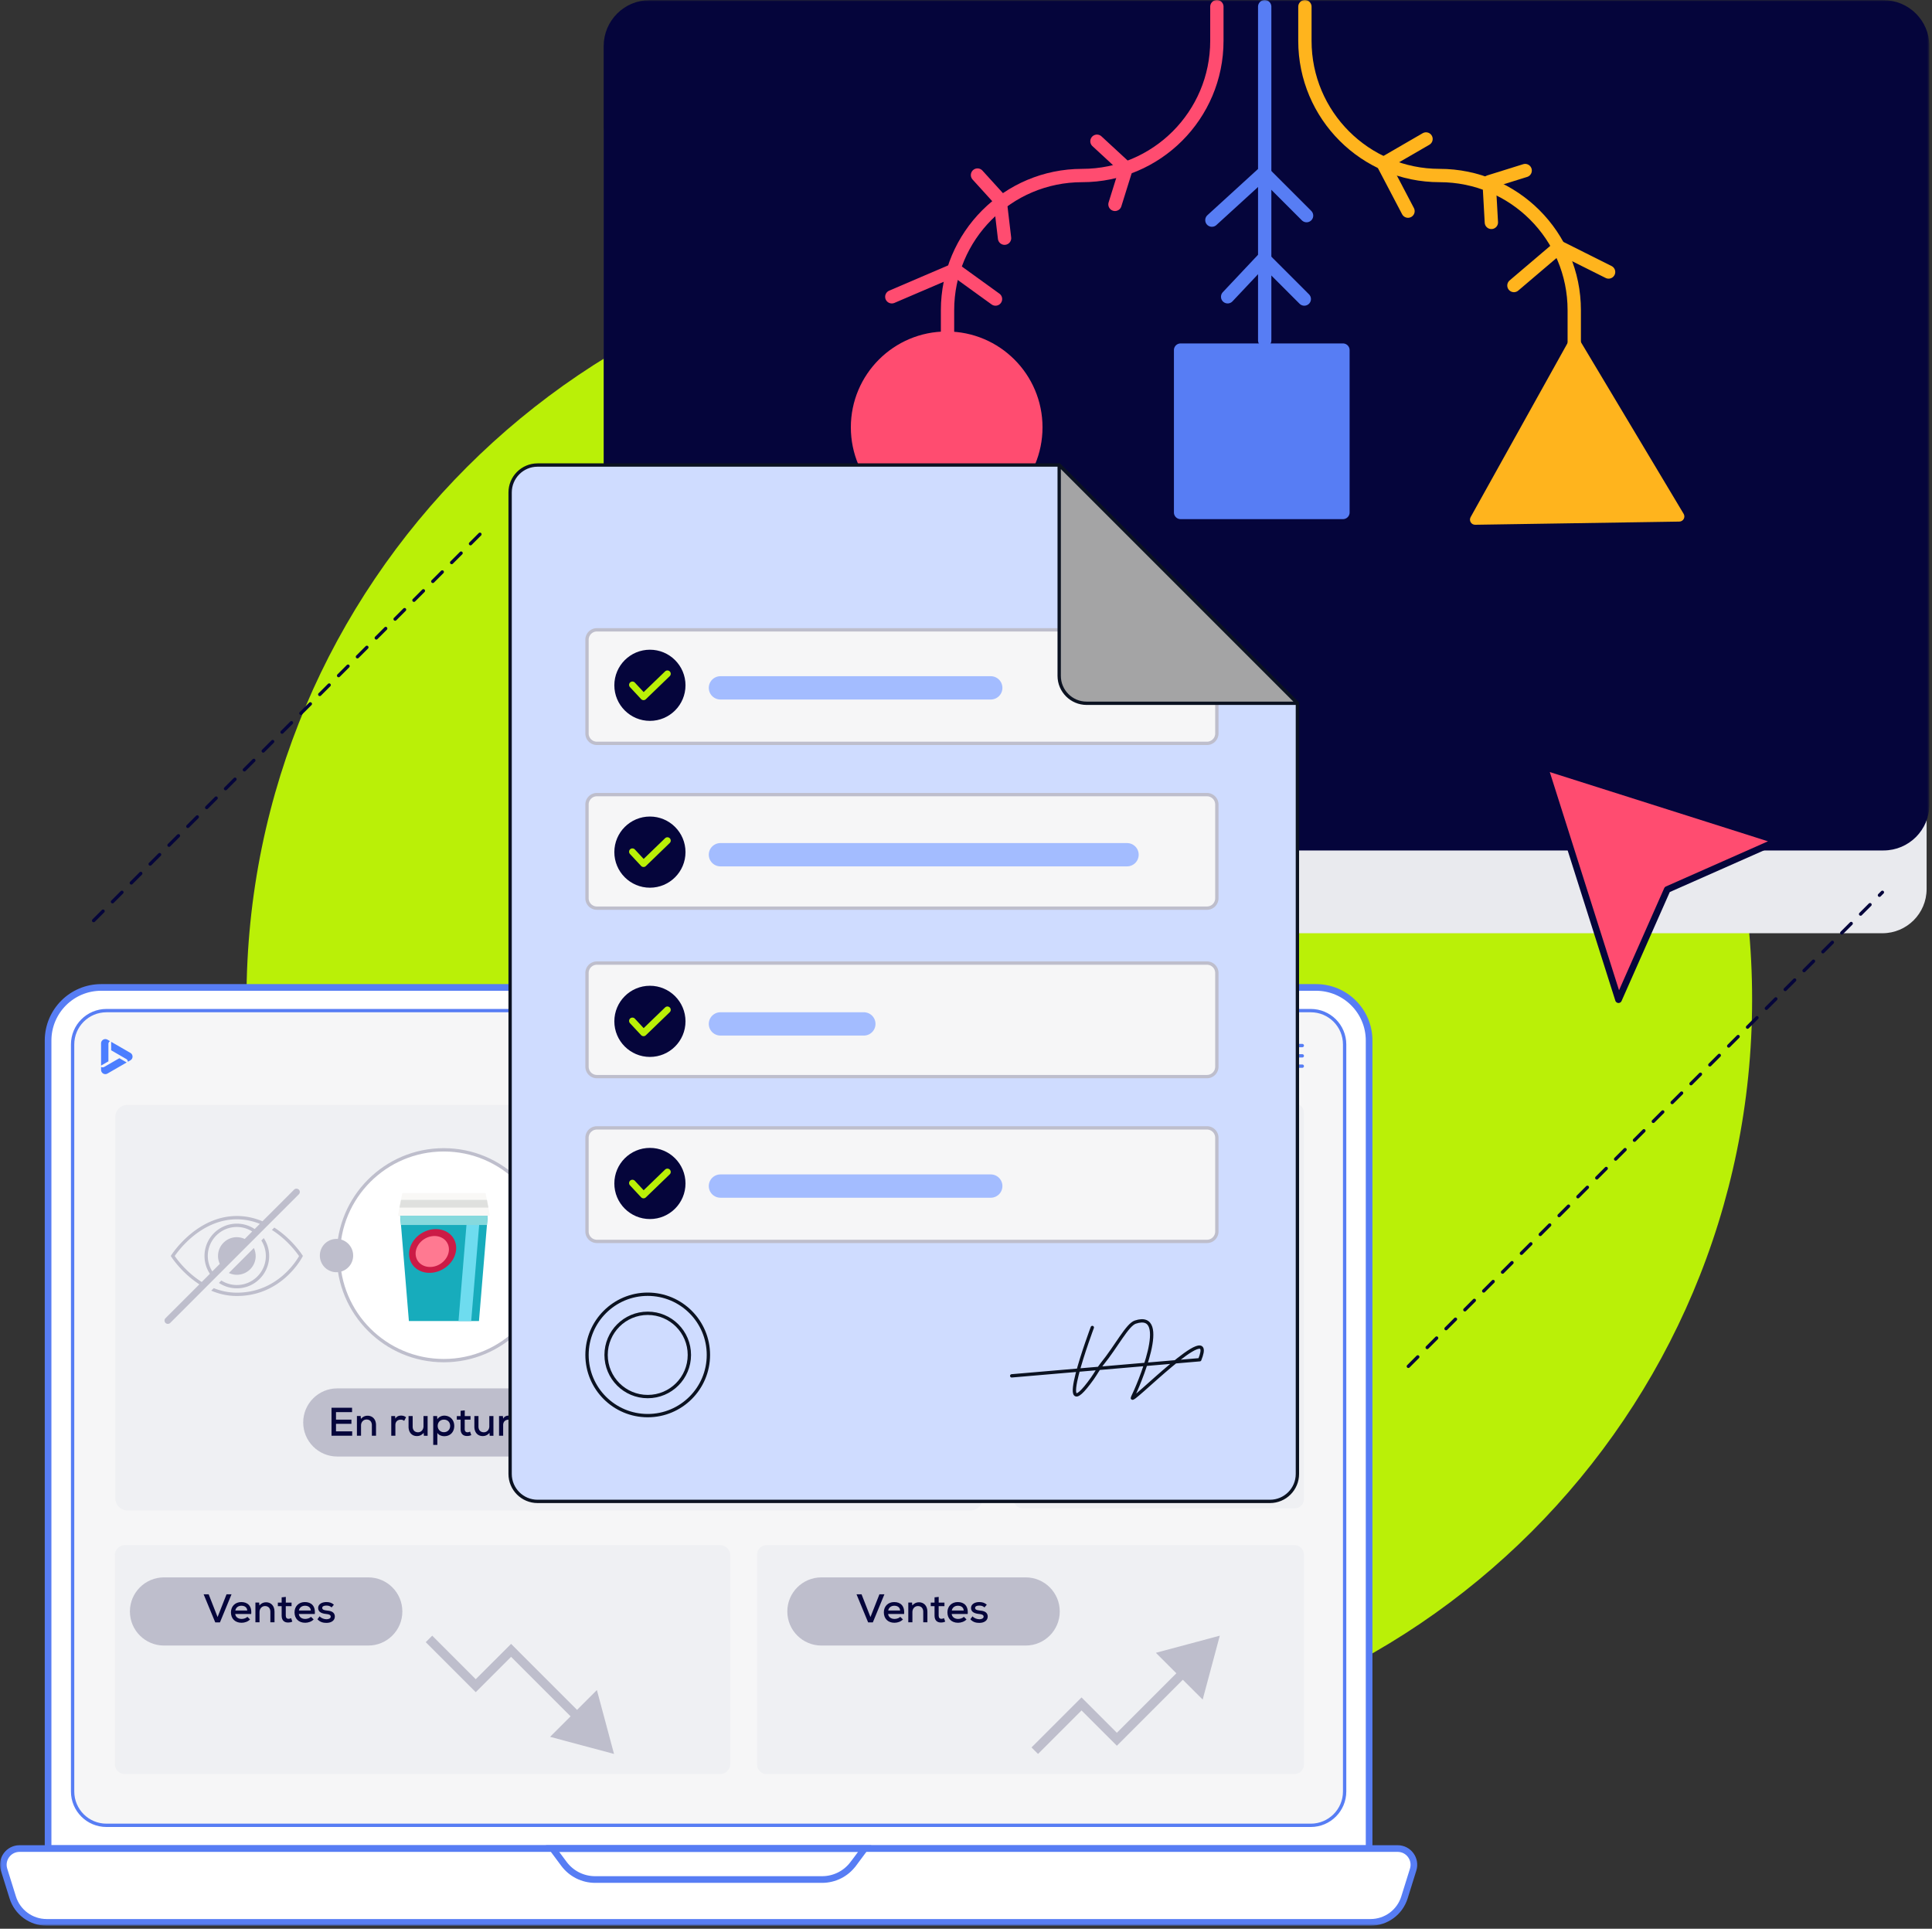 <svg xmlns="http://www.w3.org/2000/svg" width="580" height="579" fill="none" aria-hidden="true" viewBox="0 0 580 579">
	<rect x="0" y="0" width="580" height="579" fill="#333333" stroke="none"/>
	<g clip-path="url(#Checklist_svg__a)">
		<mask id="Checklist_svg__b" width="580" height="579" x="0" y="0" maskUnits="userSpaceOnUse" style="mask-type:luminance">
			<path fill="#fff" d="M579.22 0H0v578.08h579.22z"/>
		</mask>
		<g mask="url(#Checklist_svg__b)">
			<path fill="#BAF007" d="M300 526c124.816 0 226-101.184 226-226S424.816 74 300 74 74 175.184 74 300s101.184 226 226 226"/>
			<path fill="#E9EAEE" d="M565.111 25.9h-370.45c-7.329 0-13.27 5.941-13.27 13.27v227.71c0 7.329 5.941 13.27 13.27 13.27h370.45c7.328 0 13.27-5.941 13.27-13.27V39.17c0-7.329-5.942-13.27-13.27-13.27" style="mix-blend-mode:multiply"/>
			<path fill="#05053B" stroke="#05053B" stroke-miterlimit="10" d="M565.447.55h-370.45c-7.329 0-13.27 5.941-13.27 13.27v227.71c0 7.329 5.941 13.27 13.27 13.27h370.45c7.328 0 13.27-5.941 13.27-13.27V13.82c0-7.329-5.942-13.27-13.27-13.27Z"/>
			<path fill="#fff" stroke="#577DF4" stroke-miterlimit="10" stroke-width="2" d="M30.378 296.42h364.699c8.8 0 15.94 7.14 15.94 15.94v242.56H14.437V312.36c0-8.8 7.14-15.94 15.94-15.94Z"/>
			<path fill="#fff" stroke="#577DF4" stroke-miterlimit="10" stroke-width="2" d="M419.597 554.92H5.867c-3.28 0-5.63 3.18-4.65 6.32l2.61 8.36c1.39 4.45 5.51 7.48 10.17 7.48h397.46c4.66 0 8.78-3.03 10.17-7.48l2.61-8.36c.98-3.13-1.36-6.32-4.65-6.32z"/>
			<path stroke="#577DF4" stroke-miterlimit="10" stroke-width="2" d="m256.163 559.52 3.42-4.6h-93.7l3.42 4.6c2.2 2.96 5.67 4.7 9.35 4.7h68.15c3.69 0 7.15-1.74 9.35-4.7z"/>
			<path fill="#F6F6F7" stroke="#577DF4" stroke-miterlimit="10" d="M393.507 303.38H31.957c-5.611 0-10.16 4.549-10.16 10.16v224.25c0 5.611 4.549 10.16 10.16 10.16h361.55c5.611 0 10.16-4.549 10.16-10.16V313.54c0-5.611-4.549-10.16-10.16-10.16Z"/>
			<path stroke="#577DF4" stroke-linecap="round" stroke-linejoin="round" d="M380.859 313.87h10.1m-10.1 6.18h10.1m-10.1-3.09h10.1"/>
			<path fill="#4C7EFF" d="M33.373 312.742v2.548l3.285 1.897-.002.001 1.237.713a.98.98 0 0 1 .484.84v.001l.771-.445a1.28 1.28 0 0 0 .642-1.111c0-.458-.245-.881-.641-1.11zm-3.033 7.533v.885c0 .458.245.881.641 1.11v.001c.398.229.887.229 1.283 0l5.772-3.333-2.206-1.274-4.523 2.61a.97.97 0 0 1-.967.001m2.691-7.729.002-.001-.77-.444a1.29 1.29 0 0 0-1.28.001l-.002.001a1.28 1.28 0 0 0-.641 1.11v6.666l2.207-1.275v-5.219a.97.97 0 0 1 .484-.839"/>
			<path fill="#EFF0F3" d="M291.309 331.66h-253a3.7 3.7 0 0 0-3.7 3.7v114.38a3.7 3.7 0 0 0 3.7 3.7h253a3.7 3.7 0 0 0 3.7-3.7V335.36a3.7 3.7 0 0 0-3.7-3.7m-75.092 132.19H37.477a3 3 0 0 0-3 3v62.7a3 3 0 0 0 3 3h178.74a3 3 0 0 0 3-3v-62.7a3 3 0 0 0-3-3m172.394 0h-158.5a2.83 2.83 0 0 0-2.83 2.83v63.04a2.83 2.83 0 0 0 2.83 2.83h158.5a2.83 2.83 0 0 0 2.83-2.83v-63.04a2.83 2.83 0 0 0-2.83-2.83m.1-132.55h-81.69a2.74 2.74 0 0 0-2.74 2.74v115.99a2.74 2.74 0 0 0 2.74 2.74h81.69a2.74 2.74 0 0 0 2.74-2.74V334.04a2.74 2.74 0 0 0-2.74-2.74"/>
			<path fill="#BEBECC" d="m184.333 526.52-5.14-19.18-5.961 5.95-19.8-19.81-10.609 10.6-13.061-13.06-1.95 1.95 15.011 15.01 10.609-10.61 17.86 17.86-6.149 6.15zm181.859-35.5-5.14 19.18-5.96-5.95-19.8 19.81-10.61-10.6-13.06 13.06-1.95-1.95 15.01-15.01 10.61 10.61 17.86-17.86-6.15-6.15zm-203.609-74.24h-61.33c-5.65 0-10.23 4.58-10.23 10.23s4.58 10.23 10.23 10.23h61.33c5.65 0 10.23-4.58 10.23-10.23s-4.58-10.23-10.23-10.23"/>
			<path fill="#05053B" d="M105.729 429.68V431h-6.204v-8.4h6.168v1.308h-4.824v2.268h4.632v1.248h-4.632v2.256zm7.156 1.32h-1.248v-3.168c0-1.02-.576-1.704-1.596-1.704-.984 0-1.656.804-1.656 1.776V431h-1.236v-5.928h1.128l.072.864c.564-.636 1.224-.948 1.992-.948 1.44 0 2.544 1.02 2.544 2.832zm4.576-5.916h1.152l.084.78c.432-.756 1.104-.912 1.74-.912.576 0 1.128.204 1.464.504l-.564 1.08c-.3-.24-.588-.36-1.044-.36-.852 0-1.596.528-1.596 1.62V431h-1.236zm5.189 0h1.236v3.168c0 1.008.576 1.704 1.608 1.704.972 0 1.644-.804 1.644-1.788v-3.084h1.236v5.928h-1.116l-.072-.876c-.576.66-1.212.96-2.04.96-1.452 0-2.496-1.044-2.496-2.832zm10.613 4.848c1.08 0 1.872-.78 1.872-1.884 0-1.116-.744-1.884-1.872-1.884-1.14 0-1.86.828-1.86 1.884s.78 1.884 1.86 1.884m-1.968 3.816h-1.236v-8.664h1.164l.072.96c.456-.72 1.296-1.08 2.088-1.08 1.764.012 2.988 1.296 2.988 3.084s-1.152 3.084-2.988 3.084c-.72 0-1.644-.264-2.088-.996zm6.982-10.236 1.248-.132v1.716h1.728v1.068h-1.74v2.82c0 .624.276.972.852.972.24 0 .516-.084.756-.204l.36 1.056c-.408.18-.768.264-1.188.264-1.284.036-2.016-.696-2.016-2.088v-2.82h-1.14v-1.068h1.14zm4.131 1.572h1.236v3.168c0 1.008.576 1.704 1.608 1.704.972 0 1.644-.804 1.644-1.788v-3.084h1.236v5.928h-1.116l-.072-.876c-.576.66-1.212.96-2.04.96-1.452 0-2.496-1.044-2.496-2.832zm7.409 0h1.152l.084.78c.432-.756 1.104-.912 1.74-.912.576 0 1.128.204 1.464.504l-.564 1.08c-.3-.24-.588-.36-1.044-.36-.852 0-1.596.528-1.596 1.62V431h-1.236zm10.845 3.42h-4.8c.108.9.852 1.488 1.932 1.488.6 0 1.356-.228 1.716-.636l.804.78c-.612.672-1.632 1.008-2.544 1.008-1.944 0-3.192-1.236-3.192-3.132 0-1.8 1.26-3.084 3.108-3.084 1.908 0 3.204 1.164 2.976 3.576m-4.776-1.044h3.588c-.072-.936-.756-1.428-1.752-1.428-.9 0-1.644.492-1.836 1.428m11.772-1.344c-1.044 0-1.872.708-1.872 1.92 0 1.188.828 1.932 1.872 1.932 1.032 0 1.884-.768 1.884-1.932 0-1.14-.852-1.92-1.884-1.92m1.968-3.504h1.236V431h-1.164l-.072-.936c-.468.756-1.26 1.056-2.052 1.056-1.716 0-3.024-1.128-3.024-3.084 0-2.016 1.284-3.084 3-3.084.72 0 1.692.36 2.076 1.056zm8.637 5.892h-4.8c.108.9.852 1.488 1.932 1.488.6 0 1.356-.228 1.716-.636l.804.78c-.612.672-1.632 1.008-2.544 1.008-1.944 0-3.192-1.236-3.192-3.132 0-1.8 1.26-3.084 3.108-3.084 1.908 0 3.204 1.164 2.976 3.576m-4.776-1.044h3.588c-.072-.936-.756-1.428-1.752-1.428-.9 0-1.644.492-1.836 1.428m13.501-1.74-.696.816c-.468-.432-.972-.552-1.56-.552-.756-.012-1.26.24-1.26.708.012.492.528.684 1.284.756 1.092.096 2.52.336 2.508 1.86-.012 1.104-.984 1.872-2.52 1.872-.96 0-1.92-.216-2.7-1.092l.648-.876c.552.612 1.38.864 2.076.876.588 0 1.248-.216 1.26-.768.012-.528-.492-.732-1.368-.816-1.116-.108-2.4-.468-2.412-1.776 0-1.308 1.356-1.8 2.46-1.8.912 0 1.62.204 2.28.792m2.172-2.208 1.248-.132v1.716h1.728v1.068h-1.74v2.82c0 .624.276.972.852.972.24 0 .516-.084.756-.204l.36 1.056c-.408.18-.768.264-1.188.264-1.284.036-2.016-.696-2.016-2.088v-2.82h-1.14v-1.068h1.14zm6.903 1.452c1.824 0 3.072 1.344 3.072 3.084 0 1.752-1.212 3.072-3.072 3.072-1.848 0-3.048-1.32-3.048-3.072 0-1.74 1.212-3.084 3.048-3.084m0 1.14c-1.128 0-1.812.9-1.812 1.944 0 1.056.684 1.92 1.812 1.92 1.14 0 1.824-.864 1.824-1.92 0-1.044-.744-1.944-1.824-1.944m8.543 3.3.84.828c-.66.648-1.392.924-2.244.924-1.704 0-3.12-1.068-3.12-3.108s1.404-3.108 3.12-3.108c.816 0 1.5.252 2.136.876l-.792.828a1.92 1.92 0 0 0-1.332-.528c-1.068 0-1.896.756-1.896 1.932 0 1.248.864 1.908 1.884 1.908.504 0 1.02-.156 1.404-.552m1.941-6.792h1.248v4.896l2.196-2.424h1.5v.072l-2.556 2.712 2.904 3.048V431h-1.512l-2.532-2.736V431h-1.248z"/>
			<path fill="#BEBECC" d="M110.56 473.52H49.23c-5.65 0-10.23 4.58-10.23 10.23s4.58 10.23 10.23 10.23h61.33c5.65 0 10.23-4.58 10.23-10.23s-4.58-10.23-10.23-10.23"/>
			<path fill="#05053B" d="m69.508 478.6-3.48 8.436h-1.404l-3.492-8.436h1.512l2.676 6.828 2.688-6.828zm5.908 5.904h-4.8c.108.9.852 1.488 1.932 1.488.6 0 1.356-.228 1.716-.636l.804.78c-.612.672-1.632 1.008-2.544 1.008-1.944 0-3.192-1.236-3.192-3.132 0-1.8 1.26-3.084 3.108-3.084 1.908 0 3.204 1.164 2.976 3.576m-4.776-1.044h3.588c-.072-.936-.756-1.428-1.752-1.428-.9 0-1.644.492-1.836 1.428M82.412 487h-1.248v-3.168c0-1.02-.576-1.704-1.596-1.704-.984 0-1.656.804-1.656 1.776V487h-1.236v-5.928h1.128l.072.864c.564-.636 1.224-.948 1.992-.948 1.44 0 2.544 1.02 2.544 2.832zm2.143-7.488 1.248-.132v1.716h1.728v1.068h-1.74v2.82c0 .624.276.972.852.972.24 0 .516-.084.756-.204l.36 1.056c-.408.18-.768.264-1.188.264-1.284.036-2.016-.696-2.016-2.088v-2.82h-1.14v-1.068h1.14zm9.95 4.992h-4.8c.108.9.852 1.488 1.932 1.488.6 0 1.356-.228 1.716-.636l.804.78c-.612.672-1.632 1.008-2.544 1.008-1.944 0-3.192-1.236-3.192-3.132 0-1.8 1.26-3.084 3.108-3.084 1.908 0 3.204 1.164 2.976 3.576m-4.776-1.044h3.588c-.072-.936-.756-1.428-1.752-1.428-.9 0-1.644.492-1.836 1.428m10.513-1.74-.696.816c-.468-.432-.972-.552-1.56-.552-.756-.012-1.26.24-1.26.708.012.492.528.684 1.284.756 1.092.096 2.52.336 2.508 1.86-.012 1.104-.984 1.872-2.52 1.872-.96 0-1.92-.216-2.7-1.092l.648-.876c.552.612 1.38.864 2.076.876.588 0 1.248-.216 1.26-.768.012-.528-.492-.732-1.368-.816-1.116-.108-2.4-.468-2.412-1.776 0-1.308 1.356-1.8 2.46-1.8.912 0 1.62.204 2.28.792"/>
			<path fill="#BEBECC" d="M307.919 473.52h-61.33c-5.65 0-10.23 4.58-10.23 10.23s4.58 10.23 10.23 10.23h61.33c5.65 0 10.23-4.58 10.23-10.23s-4.58-10.23-10.23-10.23"/>
			<path fill="#05053B" d="m265.508 478.6-3.48 8.436h-1.404l-3.492-8.436h1.512l2.676 6.828 2.688-6.828zm5.908 5.904h-4.8c.108.9.852 1.488 1.932 1.488.6 0 1.356-.228 1.716-.636l.804.78c-.612.672-1.632 1.008-2.544 1.008-1.944 0-3.192-1.236-3.192-3.132 0-1.8 1.26-3.084 3.108-3.084 1.908 0 3.204 1.164 2.976 3.576m-4.776-1.044h3.588c-.072-.936-.756-1.428-1.752-1.428-.9 0-1.644.492-1.836 1.428m11.772 3.54h-1.248v-3.168c0-1.02-.576-1.704-1.596-1.704-.984 0-1.656.804-1.656 1.776V487h-1.236v-5.928h1.128l.072.864c.564-.636 1.224-.948 1.992-.948 1.44 0 2.544 1.02 2.544 2.832zm2.143-7.488 1.248-.132v1.716h1.728v1.068h-1.74v2.82c0 .624.276.972.852.972.24 0 .516-.084.756-.204l.36 1.056c-.408.18-.768.264-1.188.264-1.284.036-2.016-.696-2.016-2.088v-2.82h-1.14v-1.068h1.14zm9.95 4.992h-4.8c.108.9.852 1.488 1.932 1.488.6 0 1.356-.228 1.716-.636l.804.78c-.612.672-1.632 1.008-2.544 1.008-1.944 0-3.192-1.236-3.192-3.132 0-1.8 1.26-3.084 3.108-3.084 1.908 0 3.204 1.164 2.976 3.576m-4.776-1.044h3.588c-.072-.936-.756-1.428-1.752-1.428-.9 0-1.644.492-1.836 1.428m10.513-1.74-.696.816c-.468-.432-.972-.552-1.56-.552-.756-.012-1.26.24-1.26.708.012.492.528.684 1.284.756 1.092.096 2.52.336 2.508 1.86-.012 1.104-.984 1.872-2.52 1.872-.96 0-1.92-.216-2.7-1.092l.648-.876c.552.612 1.38.864 2.076.876.588 0 1.248-.216 1.26-.768.012-.528-.492-.732-1.368-.816-1.116-.108-2.4-.468-2.412-1.776 0-1.308 1.356-1.8 2.46-1.8.912 0 1.62.204 2.28.792"/>
			<path fill="#fff" stroke="#BEBECC" stroke-miterlimit="10" d="M133.218 408.45c17.474 0 31.64-14.166 31.64-31.64s-14.166-31.64-31.64-31.64-31.64 14.166-31.64 31.64 14.166 31.64 31.64 31.64Z"/>
			<path fill="#17ACBC" d="m146.411 364.94-.23 2.8-2.39 28.82h-21.04l-2.37-28.82-.24-2.8z"/>
			<path fill="#CB1B46" d="M136.598 372.66c1.22 3.26-.8 7.2-4.51 8.78-3.71 1.59-7.7.23-8.92-3.03s.8-7.2 4.51-8.78c3.71-1.59 7.71-.23 8.92 3.03"/>
			<path fill="#FF7991" d="M134.523 373.66c.86 2.31-.57 5.08-3.19 6.21-2.62 1.12-5.45.16-6.31-2.15s.57-5.08 3.19-6.21c2.62-1.12 5.45-.16 6.31 2.15"/>
			<path fill="#6EDCEF" d="m144.078 364.94-.23 2.8-2.39 28.82h-3.81l2.39-28.82.24-2.8z"/>
			<path fill="#F9F8F6" d="M147.079 364.94h-27.61l.46-2.44.45-2.29.4-2.07h24.99l.41 2.07.44 2.29z"/>
			<path fill="#86D9DD" d="m146.411 364.94-.23 2.8h-25.8l-.24-2.8z"/>
			<path fill="#DFE0DE" d="M146.62 362.5h-26.69l.45-2.29h25.8z"/>
			<path fill="#BEBECC" d="M89.703 357.12a.996.996 0 0 0-1.41 0l-9.5 9.5c-2.28-.96-4.85-1.59-7.68-1.59-12.22 0-19.6 11.63-19.68 11.74l-.16.26.16.26c.05.07 3.07 4.82 8.42 8.26l-10.17 10.17a.996.996 0 0 0 .71 1.7c.26 0 .51-.1.71-.29l38.61-38.61a.996.996 0 0 0 0-1.41zm-37.25 19.92c1.16-1.7 8.01-11.01 18.65-11.01 2.53 0 4.84.53 6.91 1.36l-1.56 1.56a9.64 9.64 0 0 0-5.35-1.62c-5.35 0-9.71 4.35-9.71 9.71 0 1.98.6 3.81 1.62 5.35l-2.45 2.45c-4.55-2.86-7.4-6.76-8.11-7.8m18.65-5.65a5.65 5.65 0 0 0-5.65 5.65c0 .85.2 1.65.53 2.37l-2.25 2.25a8.6 8.6 0 0 1-1.35-4.62c0-4.8 3.91-8.71 8.71-8.71 1.7 0 3.28.5 4.62 1.35l-2.25 2.25c-.72-.34-1.52-.53-2.37-.53zm19.673 5.39c-.05-.07-3.07-4.83-8.43-8.27l-.72.72c4.6 2.89 7.46 6.84 8.15 7.84-.93 1.65-6.73 10.98-18.67 10.98-2.54 0-4.86-.53-6.94-1.36l-.76.76c2.29.97 4.86 1.6 7.7 1.6 13.68 0 19.64-11.67 19.7-11.79l.12-.25-.15-.24z"/>
			<path fill="#BEBECC" d="M65.727 385.12a9.64 9.64 0 0 0 5.37 1.63c5.35 0 9.71-4.35 9.71-9.71 0-1.98-.6-3.83-1.63-5.37l-.72.72a8.7 8.7 0 0 1 1.35 4.65c0 4.8-3.91 8.71-8.71 8.71-1.71 0-3.3-.5-4.65-1.35z"/>
			<path fill="#BEBECC" d="M76.75 377.04c0-.86-.2-1.67-.54-2.4l-7.5 7.5c.73.34 1.54.54 2.4.54a5.65 5.65 0 0 0 5.65-5.65z"/>
			<path stroke="#05053B" stroke-dasharray="4 4" stroke-linecap="round" stroke-linejoin="round" d="m28.11 276.35 116.699-116.7m277.988 250.51 142.31-142.3"/>
			<path stroke="#FF4C70" stroke-linecap="round" stroke-linejoin="round" stroke-width="4" d="M365.313 2v10.26c0 22.33-18.1 40.43-40.43 40.43s-40.43 18.1-40.43 40.43v9.05"/>
			<path stroke="#FFB41D" stroke-linecap="round" stroke-linejoin="round" stroke-width="4" d="M391.742 2v10.26c0 22.33 18.1 40.43 40.43 40.43s40.43 18.1 40.43 40.43v18.37"/>
			<path stroke="#577DF4" stroke-linecap="round" stroke-linejoin="round" stroke-width="4" d="M379.672 2v100.18"/>
			<path fill="#577DF4" d="M352.422 105.1v48.74a2 2 0 0 0 2 2h48.74a2 2 0 0 0 2-2V105.1a2 2 0 0 0-2-2h-48.74a2 2 0 0 0-2 2"/>
			<path fill="#FFB41D" d="m504.14 156.58-61.28.95c-1.18.02-1.94-1.25-1.37-2.29l29.82-53.55c.58-1.03 2.06-1.06 2.66-.04l31.47 52.6c.61 1.02-.11 2.31-1.3 2.33"/>
			<path fill="#FF4C70" d="M284.2 157.05c15.889 0 28.77-12.881 28.77-28.77s-12.881-28.77-28.77-28.77c-15.89 0-28.77 12.881-28.77 28.77s12.88 28.77 28.77 28.77"/>
			<path stroke="#05053B" stroke-linecap="round" stroke-linejoin="round" stroke-width="2" d="m447.648 214.16 7.66 7.66m8.583-14.04v10.84m15.988-3.86-7.66 7.66m-31.539 7.73h10.83m-4.463 16.24 7.67-7.66"/>
			<path fill="#FF4C70" stroke="#05053B" stroke-linecap="round" stroke-linejoin="round" stroke-width="2" d="m500.519 267.03-14.63 33.06-22.17-69.86 69.86 22.17z"/>
			<path fill="#CFDCFF" stroke="#0B1221" stroke-linecap="round" stroke-linejoin="round" d="M161.381 139.6c-4.55 0-8.24 3.69-8.24 8.24v294.63c0 4.55 3.69 8.24 8.24 8.24h219.87c4.55 0 8.24-3.69 8.24-8.24V211.11l-71.51-71.51z"/>
			<path fill="#F6F6F7" stroke="#BEBECC" stroke-linecap="round" stroke-linejoin="round" d="M362.337 189.07h-183.14a2.97 2.97 0 0 0-2.97 2.97v28.14a2.97 2.97 0 0 0 2.97 2.97h183.14a2.97 2.97 0 0 0 2.97-2.97v-28.14a2.97 2.97 0 0 0-2.97-2.97m0 49.47h-183.14a2.97 2.97 0 0 0-2.97 2.97v28.14a2.97 2.97 0 0 0 2.97 2.97h183.14a2.97 2.97 0 0 0 2.97-2.97v-28.14a2.97 2.97 0 0 0-2.97-2.97m0 50.57h-183.14a2.97 2.97 0 0 0-2.97 2.97v28.14a2.97 2.97 0 0 0 2.97 2.97h183.14a2.97 2.97 0 0 0 2.97-2.97v-28.14a2.97 2.97 0 0 0-2.97-2.97m0 49.47h-183.14a2.97 2.97 0 0 0-2.97 2.97v28.14a2.97 2.97 0 0 0 2.97 2.97h183.14a2.97 2.97 0 0 0 2.97-2.97v-28.14a2.97 2.97 0 0 0-2.97-2.97"/>
			<path fill="#A4A4A5" stroke="#0B1221" stroke-linecap="round" stroke-linejoin="round" d="M326.217 211.12h63.27l-71.51-71.51v63.27c0 4.55 3.69 8.24 8.24 8.24"/>
			<path stroke="#0B1221" stroke-linecap="round" stroke-linejoin="round" d="M327.919 398.5s-12.1 32.25 0 15.32c1.07-1.5 1.87-3.06 2.91-4.34 4.34-5.33 7.57-11.78 9.99-12.59 10.74-3.58.81 19.35-.81 22.58-1.61 3.23 25.66-25.03 20.16-11.29l-56.45 4.84m-109.272 11.94c10.062 0 18.22-8.157 18.22-18.22s-8.158-18.22-18.22-18.22c-10.063 0-18.22 8.157-18.22 18.22s8.157 18.22 18.22 18.22"/>
			<path stroke="#0B1221" stroke-linecap="round" stroke-linejoin="round" d="M194.453 419.24c6.904 0 12.5-5.596 12.5-12.5s-5.596-12.5-12.5-12.5c-6.903 0-12.5 5.596-12.5 12.5s5.597 12.5 12.5 12.5"/>
			<path fill="#05053B" d="M195.11 216.4c5.898 0 10.68-4.782 10.68-10.68s-4.782-10.68-10.68-10.68c-5.899 0-10.68 4.782-10.68 10.68s4.781 10.68 10.68 10.68"/>
			<path stroke="#BAF007" stroke-linecap="round" stroke-linejoin="round" stroke-width="2" d="m189.852 205.59 3.34 3.59 7.17-6.92"/>
			<path stroke="#A3BCFF" stroke-linecap="round" stroke-linejoin="round" stroke-width="7" d="M216.281 206.49h81.15"/>
			<path fill="#05053B" d="M195.11 266.48c5.898 0 10.68-4.781 10.68-10.68 0-5.898-4.782-10.68-10.68-10.68-5.899 0-10.68 4.782-10.68 10.68 0 5.899 4.781 10.68 10.68 10.68"/>
			<path stroke="#BAF007" stroke-linecap="round" stroke-linejoin="round" stroke-width="2" d="m189.852 255.68 3.34 3.59 7.17-6.93"/>
			<path stroke="#A3BCFF" stroke-linecap="round" stroke-linejoin="round" stroke-width="7" d="M216.281 256.58h122.06"/>
			<path fill="#05053B" d="M195.11 317.28c5.898 0 10.68-4.782 10.68-10.68s-4.782-10.68-10.68-10.68c-5.899 0-10.68 4.782-10.68 10.68s4.781 10.68 10.68 10.68"/>
			<path stroke="#BAF007" stroke-linecap="round" stroke-linejoin="round" stroke-width="2" d="m189.852 306.47 3.34 3.59 7.17-6.92"/>
			<path stroke="#A3BCFF" stroke-linecap="round" stroke-linejoin="round" stroke-width="7" d="M216.281 307.37h43.05"/>
			<path fill="#05053B" d="M195.11 365.95c5.898 0 10.68-4.782 10.68-10.68s-4.782-10.68-10.68-10.68c-5.899 0-10.68 4.782-10.68 10.68s4.781 10.68 10.68 10.68"/>
			<path stroke="#BAF007" stroke-linecap="round" stroke-linejoin="round" stroke-width="2" d="m189.852 355.15 3.34 3.58 7.17-6.92"/>
			<path stroke="#A3BCFF" stroke-linecap="round" stroke-linejoin="round" stroke-width="7" d="M216.281 356.05h81.15"/>
			<path fill="#BEBECC" d="M101.023 381.91a5 5 0 1 0 0-10 5 5 0 0 0 0 10"/>
			<path stroke="#FF4C70" stroke-linecap="round" stroke-linejoin="round" stroke-width="4" d="m334.723 61.35 3.38-10.83-8.791-8.12m-35.859 10.15 6.76 7.44 1.36 11.51m-33.846 17.59 18.95-8.12 12.18 8.8"/>
			<path stroke="#577DF4" stroke-linecap="round" stroke-linejoin="round" stroke-width="4" d="m368.547 89.09 10.83-11.5 12.18 12.18M363.82 66.08l15.56-14.21 12.86 12.86"/>
			<path stroke="#FFB41D" stroke-linecap="round" stroke-linejoin="round" stroke-width="4" d="m454.492 85.71 13.53-11.51 14.89 7.45m-35.193-14.89-.68-12.18 10.83-3.38m-29.767-9.48-12.86 7.45 7.45 14.21"/>
		</g>
	</g>
	<defs>
		<clipPath id="Checklist_svg__a">
			<path fill="#fff" d="M0 0h580v579H0z"/>
		</clipPath>
	</defs>
</svg>
